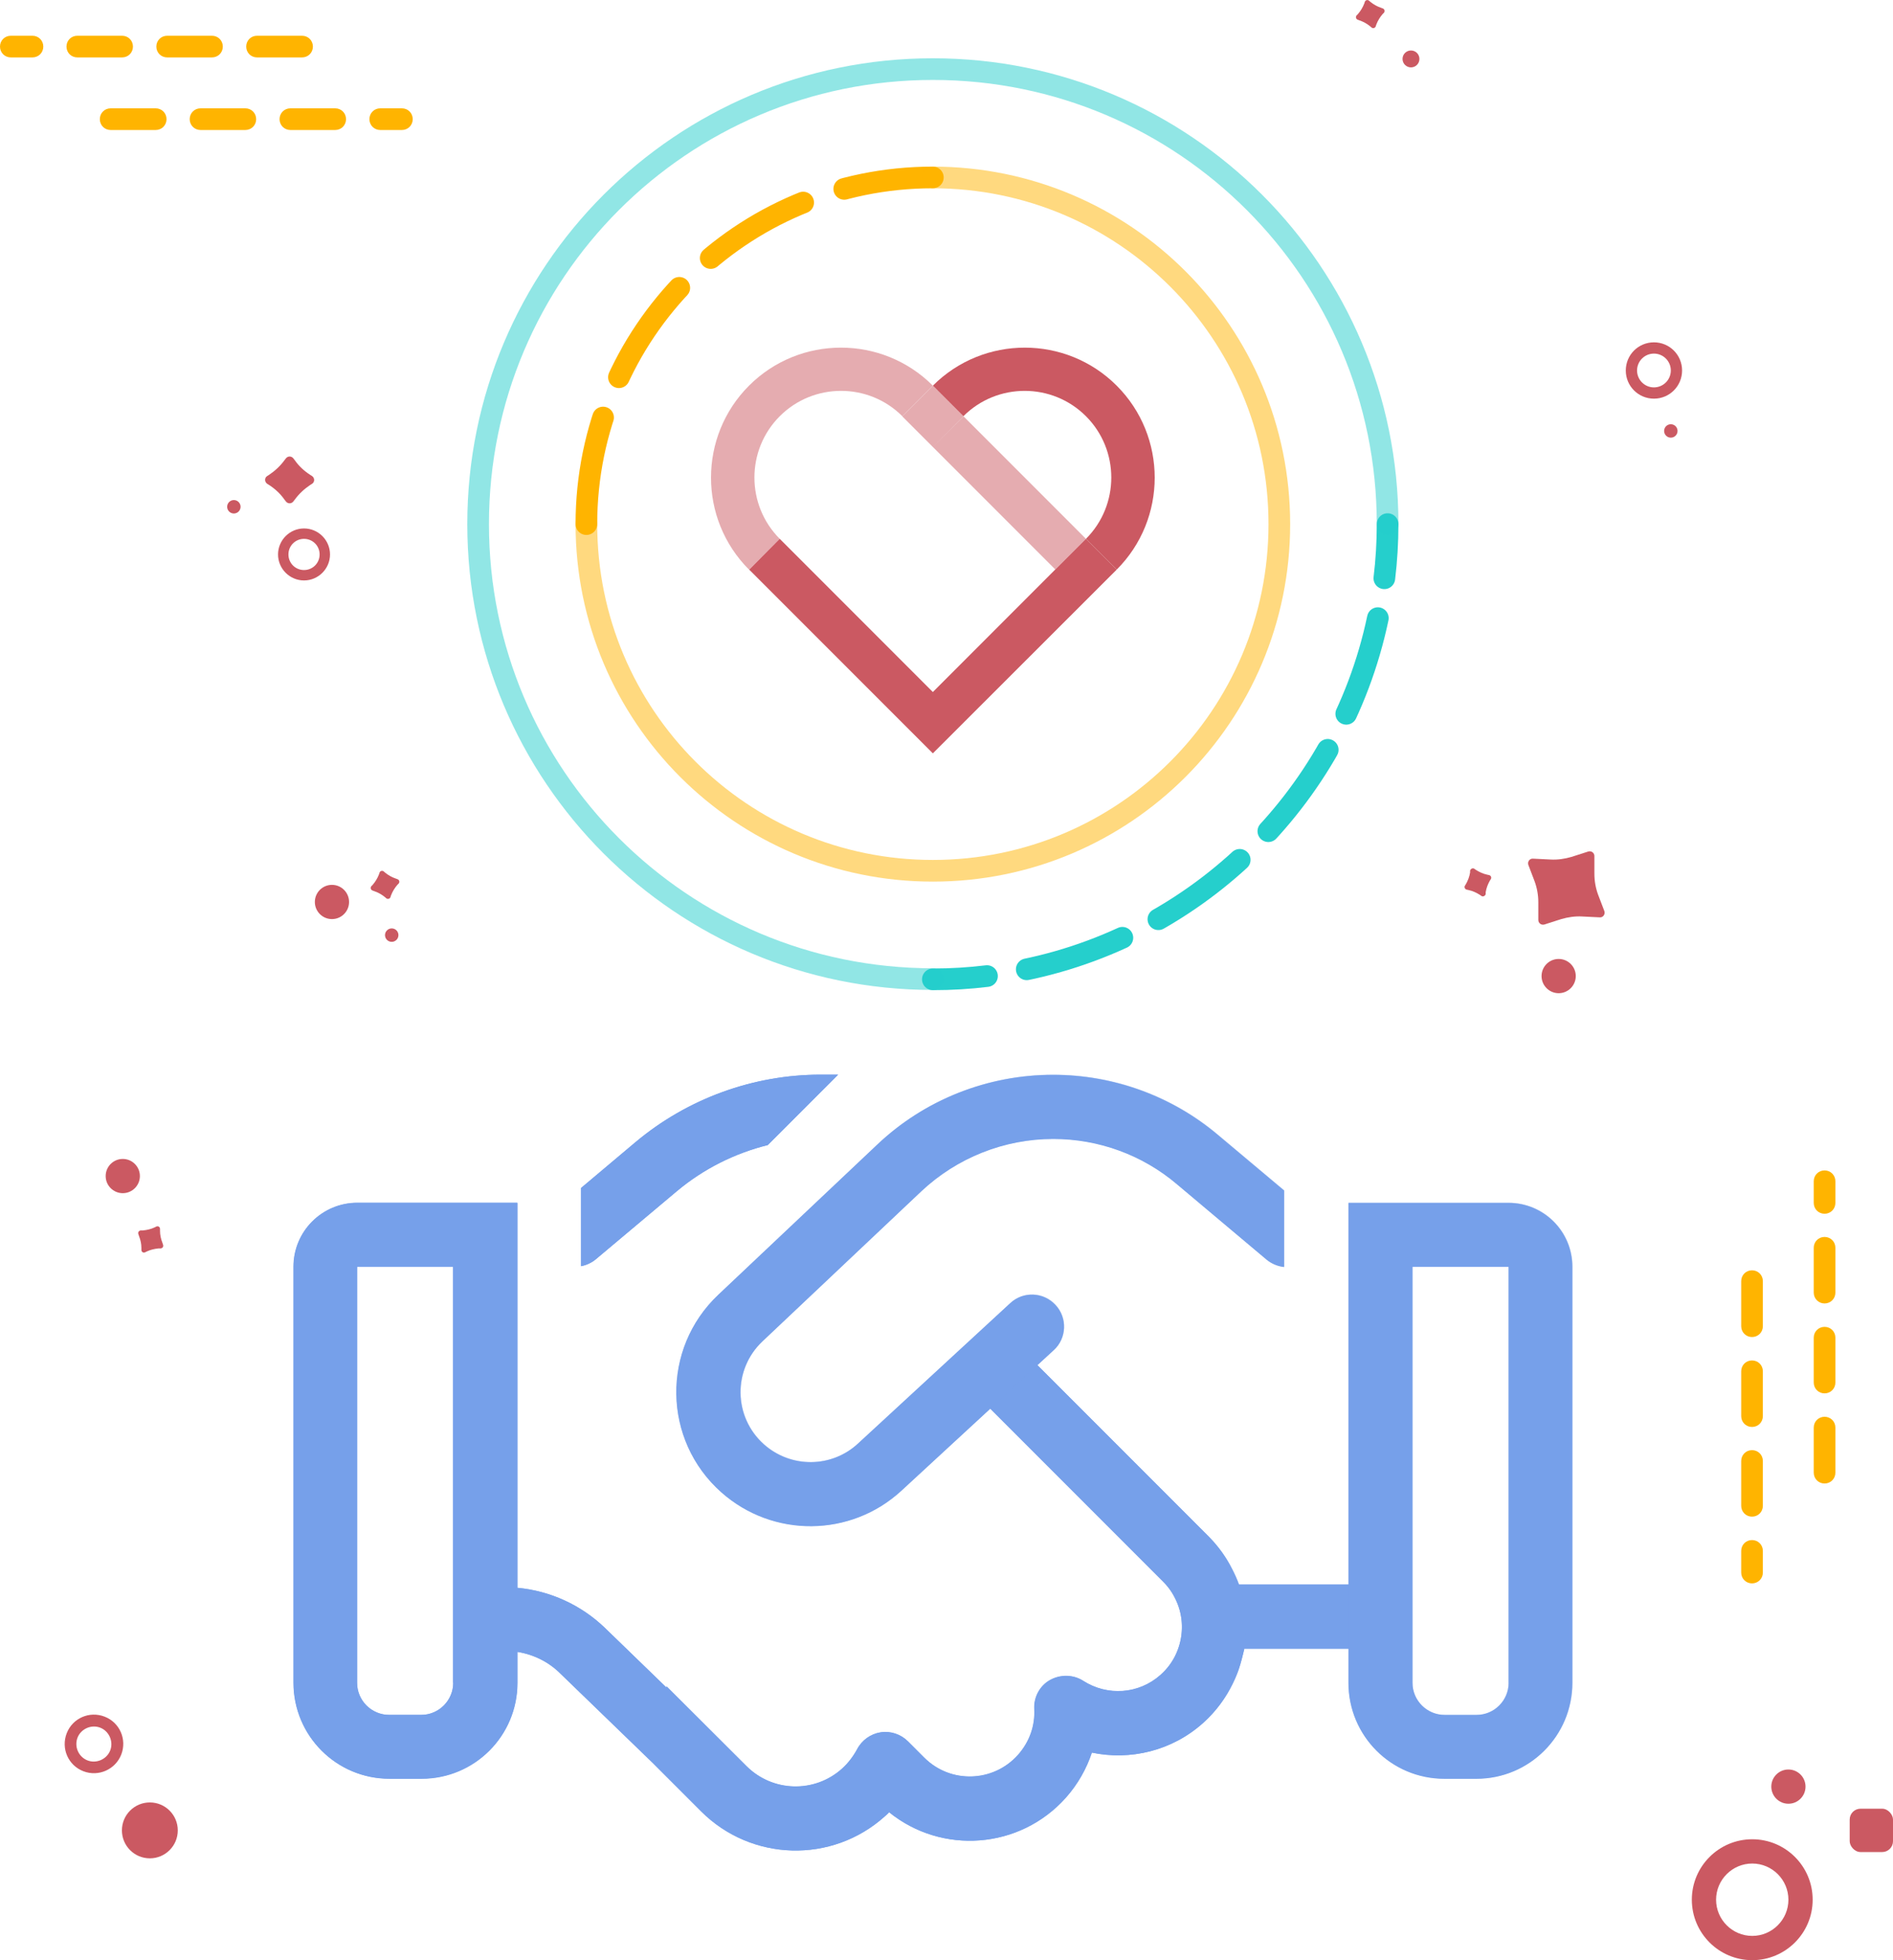 <?xml version="1.0" encoding="UTF-8"?>
<svg xmlns="http://www.w3.org/2000/svg" id="Layer_2" data-name="Layer 2" viewBox="0 0 87.42 90.47">
  <defs>
    <style>
      .cls-1, .cls-2 {
        fill: #76a0ea;
      }

      .cls-3 {
        stroke-dasharray: 5 2;
      }

      .cls-3, .cls-4, .cls-5, .cls-6, .cls-7 {
        fill: none;
        stroke-linecap: round;
        stroke-miterlimit: 10;
      }

      .cls-3, .cls-7 {
        stroke: #ffb400;
      }

      .cls-4 {
        stroke-dasharray: 4.66 1.87;
      }

      .cls-4, .cls-5, .cls-6 {
        stroke: #25cfcc;
      }

      .cls-8 {
        fill: #ffb400;
      }

      .cls-6, .cls-2, .cls-9, .cls-7 {
        opacity: .5;
      }

      .cls-10 {
        fill: #cb5962;
      }
    </style>
  </defs>
  <g id="Asianconnect">
    <g id="commitment">
      <path class="cls-1" d="M37.9,49.6c-3.13,0-6.16,1.11-8.55,3.11l-2.52,2.12v3.61c.25-.05.49-.16.68-.32l3.74-3.14c1.23-1.03,2.67-1.75,4.2-2.13l3.25-3.25h-.8ZM23.88,76.24c.75.12,1.45.46,1.99,1l4.26,4.12,2.24,2.24c2.32,2.32,6.04,2.42,8.47.24.07-.06.15-.13.21-.2,2.43,1.97,6.03,1.72,8.16-.67.55-.62.95-1.33,1.2-2.08,1.77.37,3.69-.07,5.14-1.37,1.04-.93,1.68-2.14,1.9-3.42h4.82v1.57c0,2.45,1.98,4.43,4.43,4.43h1.48c2.45,0,4.43-1.98,4.43-4.43v-19.2c0-1.63-1.32-2.95-2.95-2.95h-7.39v17.61h-5.07c-.29-.8-.75-1.57-1.39-2.22l-7.9-7.9.75-.69c.6-.55.64-1.49.08-2.09s-1.49-.64-2.09-.08l-7.03,6.48c-1.22,1.13-3.1,1.14-4.34.04-1.42-1.26-1.45-3.46-.07-4.76l7.33-6.92c1.65-1.55,3.83-2.42,6.1-2.42,2.1,0,4.12.74,5.71,2.09l4.14,3.48c.23.19.52.31.81.34v-3.53l-3.05-2.56c-2.13-1.8-4.83-2.78-7.62-2.78-3.03,0-5.94,1.15-8.13,3.23l-7.33,6.92c-2.64,2.49-2.58,6.71.14,9.12,2.38,2.11,5.97,2.08,8.31-.07l4.11-3.79,7.99,7.99c1.2,1.2,1.14,3.17-.13,4.29-1.01.9-2.46.98-3.56.28-.46-.3-1.05-.31-1.53-.05s-.77.79-.74,1.35c.04.75-.21,1.5-.75,2.11-1.14,1.28-3.12,1.34-4.33.13l-.75-.75c-.33-.33-.8-.49-1.26-.42s-.87.36-1.09.78c-.18.33-.41.64-.7.9-1.27,1.14-3.21,1.08-4.41-.12l-3.68-3.67-.03.03-2.83-2.74c-1.1-1.06-2.53-1.71-4.04-1.85v-17.77h-7.39c-1.63,0-2.95,1.32-2.95,2.95v19.2c0,2.45,1.98,4.43,4.43,4.43h1.48c2.45,0,4.43-1.98,4.43-4.43v-1.43ZM20.93,58.47v19.2c0,.81-.66,1.48-1.48,1.48h-1.48c-.81,0-1.48-.66-1.48-1.48v-19.2h4.43ZM69.67,58.47v19.2c0,.81-.66,1.48-1.48,1.48h-1.48c-.81,0-1.48-.66-1.48-1.48v-19.2h4.43Z"></path>
      <g>
        <g>
          <g class="cls-9">
            <polyline class="cls-10" points="44.5 19.22 43.08 20.63 48.74 26.29 43.08 31.94 43.08 31.94 50.15 24.87"></polyline>
          </g>
          <g class="cls-9">
            <path class="cls-10" d="M36.01,24.87h0c-1.56-1.56-1.56-4.1,0-5.66,1.56-1.56,4.1-1.56,5.66,0h0s1.41-1.41,1.41-1.41h0c-2.34-2.34-6.15-2.34-8.49,0-2.34,2.34-2.34,6.15,0,8.49l8.49,8.49h0s-8.48-8.49-8.48-8.49l1.41-1.41Z"></path>
          </g>
          <path class="cls-10" d="M51.57,26.29c2.34-2.34,2.34-6.15,0-8.49-2.34-2.34-6.15-2.34-8.49,0h0s1.41,1.41,1.41,1.41h0c1.56-1.56,4.1-1.56,5.66,0,1.56,1.56,1.56,4.1,0,5.66h0s1.41,1.41,1.41,1.41"></path>
          <polygon class="cls-10" points="50.15 24.87 43.08 31.94 43.08 31.94 43.08 31.94 36.01 24.87 34.6 26.29 43.08 34.77 51.57 26.29 50.15 24.87"></polygon>
          <g class="cls-9">
            <rect class="cls-10" x="42.08" y="18.22" width="2" height="2" transform="translate(-.97 36.09) rotate(-45)"></rect>
          </g>
        </g>
        <path class="cls-3" d="M27.08,24.19c0-8.84,7.16-16,16-16"></path>
        <g>
          <path class="cls-5" d="M64.08,24.19c0,.84-.05,1.68-.15,2.5"></path>
          <path class="cls-4" d="M63.63,28.53c-1.77,8.42-8.58,14.98-17.13,16.38"></path>
          <path class="cls-5" d="M45.58,45.05c-.82.1-1.65.15-2.5.15"></path>
        </g>
      </g>
      <path class="cls-7" d="M43.08,8.19c8.84,0,16,7.16,16,16s-7.16,16-16,16-16-7.16-16-16"></path>
      <path class="cls-6" d="M43.08,45.19c-11.6,0-21-9.4-21-21S31.48,3.19,43.08,3.19c11.6,0,21,9.4,21,21"></path>
      <g>
        <path class="cls-10" d="M13.55,21.16l.07.09c.19.27.43.49.71.67l.08.05c.13.09.13.28,0,.36l-.08.05c-.27.18-.52.41-.71.67l-.07.09c-.09.12-.26.12-.35,0l-.07-.09c-.19-.27-.43-.49-.71-.67l-.08-.05c-.13-.09-.13-.28,0-.36l.08-.05c.27-.18.52-.41.71-.67l.07-.09c.09-.12.26-.12.35,0Z"></path>
        <path class="cls-10" d="M5.6,80.98c-.27.69-1.05,1.04-1.75.77s-1.04-1.05-.77-1.75,1.05-1.04,1.75-.77,1.04,1.05.77,1.75ZM3.58,80.2c-.16.42.05.89.46,1.05s.89-.05,1.05-.46-.05-.89-.46-1.05-.89.05-1.05.46Z"></path>
        <circle class="cls-10" cx="15.33" cy="41.63" r=".79"></circle>
        <circle class="cls-10" cx="5.67" cy="54.28" r=".79"></circle>
        <circle class="cls-10" cx="18.09" cy="43.16" r=".31"></circle>
        <circle class="cls-10" cx="77.16" cy="19.89" r=".31"></circle>
        <circle class="cls-10" cx="10.8" cy="23.39" r=".31"></circle>
        <circle class="cls-10" cx="6.92" cy="84.48" r="1.29"></circle>
        <circle class="cls-10" cx="71.98" cy="45.05" r=".79"></circle>
        <circle class="cls-10" cx="65.16" cy="2.72" r=".39"></circle>
        <path class="cls-10" d="M80.92,90.47c-1.54,0-2.79-1.25-2.79-2.79s1.25-2.79,2.79-2.79,2.79,1.25,2.79,2.79-1.25,2.79-2.79,2.79ZM80.92,86.01c-.92,0-1.67.75-1.67,1.67s.75,1.67,1.67,1.67,1.67-.75,1.67-1.67-.75-1.67-1.67-1.67Z"></path>
        <path class="cls-10" d="M14.04,26.79c-.66,0-1.2-.54-1.2-1.2s.54-1.2,1.2-1.2,1.2.54,1.2,1.2-.54,1.2-1.2,1.2ZM14.04,24.87c-.4,0-.72.32-.72.72s.32.72.72.72.72-.32.72-.72-.32-.72-.72-.72Z"></path>
        <path class="cls-10" d="M76.38,18.4c-.72,0-1.3-.58-1.3-1.3s.58-1.3,1.3-1.3,1.3.58,1.3,1.3-.58,1.3-1.3,1.3ZM76.38,16.32c-.43,0-.78.35-.78.78s.35.78.78.78.78-.35.78-.78-.35-.78-.78-.78Z"></path>
        <circle class="cls-10" cx="82.59" cy="82.46" r=".79"></circle>
        <rect class="cls-10" x="85.42" y="83.48" width="2" height="2" rx=".5" ry=".5"></rect>
        <path class="cls-10" d="M73.63,39.51v.82c0,.33.06.66.17.96l.29.76c.05.15-.06.3-.21.29l-.81-.04c-.33-.02-.66.03-.97.12l-.78.25c-.14.04-.28-.06-.28-.21v-.82c0-.33-.06-.66-.17-.96l-.29-.76c-.05-.15.06-.3.21-.29l.81.04c.33.02.66-.03.97-.12l.78-.25c.14-.04.28.06.28.21Z"></path>
        <path class="cls-10" d="M68.85,40.57l-.05.08c-.09.16-.16.34-.19.53v.09c-.03.09-.13.13-.2.08l-.07-.05c-.16-.1-.33-.18-.52-.22l-.09-.02c-.08-.02-.12-.11-.08-.18l.05-.08c.09-.16.16-.34.19-.53v-.09c.03-.09.13-.13.2-.08l.07.05c.16.1.33.18.52.22l.09.02c.08.02.12.11.08.18Z"></path>
        <path class="cls-10" d="M17.72,40.22l.07.06c.15.12.31.21.49.27l.08.03c.08.03.11.13.05.2l-.06.06c-.12.14-.22.3-.29.48l-.03.09c-.03.08-.13.1-.19.05l-.07-.06c-.15-.12-.31-.21-.49-.27l-.08-.03c-.08-.03-.11-.13-.05-.2l.06-.06c.12-.14.22-.3.29-.48l.03-.09c.03-.08.13-.1.19-.05Z"></path>
        <path class="cls-10" d="M63.22.03l.07.06c.15.12.31.21.49.27l.08.03c.08.03.11.13.05.2l-.06.06c-.12.14-.22.3-.29.48l-.03.09c-.03.08-.13.1-.19.05l-.07-.06c-.15-.12-.31-.21-.49-.27l-.08-.03c-.08-.03-.11-.13-.05-.2l.06-.06c.12-.14.22-.3.29-.48l.03-.09c.03-.08.13-.1.19-.05Z"></path>
        <path class="cls-10" d="M6.5,56.79h.1c.19-.02.37-.06.54-.14l.08-.04c.08-.04.17.02.17.11v.09c0,.19.04.37.11.55l.03.09c.03.08-.02.16-.11.17h-.1c-.19.02-.37.06-.54.14l-.08.04c-.08.04-.17-.02-.17-.11v-.09c0-.19-.04-.37-.11-.55l-.03-.09c-.03-.08.02-.16.11-.17Z"></path>
      </g>
      <g>
        <g>
          <path class="cls-8" d="M15.48,6h-2.07c-.28,0-.5-.22-.5-.5s.22-.5.5-.5h2.07c.28,0,.5.22.5.5s-.22.5-.5.5ZM11.33,6h-2.07c-.28,0-.5-.22-.5-.5s.22-.5.5-.5h2.07c.28,0,.5.22.5.5s-.22.5-.5.5ZM7.19,6h-2.08c-.28,0-.5-.22-.5-.5s.22-.5.5-.5h2.08c.28,0,.5.22.5.5s-.22.5-.5.5Z"></path>
          <path class="cls-8" d="M18.56,6h-1c-.28,0-.5-.22-.5-.5s.22-.5.5-.5h1c.28,0,.5.22.5.5s-.22.5-.5.5Z"></path>
        </g>
        <g>
          <path class="cls-8" d="M3.57,1.65h2.07c.28,0,.5.22.5.5s-.22.5-.5.5h-2.07c-.28,0-.5-.22-.5-.5s.22-.5.5-.5ZM7.72,1.65h2.07c.28,0,.5.22.5.5s-.22.5-.5.5h-2.07c-.28,0-.5-.22-.5-.5s.22-.5.5-.5ZM11.87,1.65h2.08c.28,0,.5.22.5.5s-.22.5-.5.5h-2.08c-.28,0-.5-.22-.5-.5s.22-.5.5-.5Z"></path>
          <path class="cls-8" d="M.5,1.65h1c.28,0,.5.22.5.5s-.22.5-.5.5H.5c-.28,0-.5-.22-.5-.5s.22-.5.5-.5Z"></path>
        </g>
      </g>
      <g>
        <g>
          <path class="cls-8" d="M80.41,69.5v-2.07c0-.28.22-.5.5-.5s.5.22.5.5v2.07c0,.28-.22.5-.5.5s-.5-.22-.5-.5ZM80.41,65.36v-2.07c0-.28.22-.5.5-.5s.5.22.5.5v2.07c0,.28-.22.5-.5.5s-.5-.22-.5-.5ZM80.41,61.21v-2.08c0-.28.22-.5.5-.5s.5.22.5.5v2.08c0,.28-.22.5-.5.5s-.5-.22-.5-.5Z"></path>
          <path class="cls-8" d="M80.41,72.58v-1c0-.28.22-.5.5-.5s.5.22.5.5v1c0,.28-.22.5-.5.5s-.5-.22-.5-.5Z"></path>
        </g>
        <g>
          <path class="cls-8" d="M84.76,57.59v2.07c0,.28-.22.5-.5.5s-.5-.22-.5-.5v-2.07c0-.28.22-.5.5-.5s.5.22.5.5ZM84.76,61.74v2.07c0,.28-.22.5-.5.5s-.5-.22-.5-.5v-2.07c0-.28.22-.5.5-.5s.5.22.5.5ZM84.76,65.89v2.08c0,.28-.22.5-.5.5s-.5-.22-.5-.5v-2.08c0-.28.22-.5.5-.5s.5.22.5.5Z"></path>
          <path class="cls-8" d="M84.76,54.52v1c0,.28-.22.5-.5.5s-.5-.22-.5-.5v-1c0-.28.22-.5.5-.5s.5.22.5.5Z"></path>
        </g>
      </g>
      <g>
        <g>
          <path class="cls-2" d="M69.67,55.51h-7.39v17.61h0v2.97h0v1.57c0,2.45,1.98,4.43,4.43,4.43h1.48c2.45,0,4.43-1.98,4.43-4.43v-19.2c0-1.63-1.32-2.95-2.95-2.95ZM69.67,77.67c0,.81-.66,1.48-1.48,1.48h-1.48c-.81,0-1.48-.66-1.48-1.48v-19.2h4.43v19.2Z"></path>
          <path class="cls-2" d="M48.67,62.31c.6-.55.64-1.49.08-2.09-.55-.6-1.49-.64-2.09-.08l-7.03,6.48c-1.22,1.13-3.1,1.14-4.34.04-1.42-1.26-1.45-3.46-.07-4.76l7.33-6.92c1.65-1.55,3.83-2.42,6.1-2.42,2.1,0,4.12.74,5.71,2.09l4.14,3.48c.23.19.52.31.81.34v-3.53l-3.05-2.56c-2.13-1.8-4.83-2.78-7.62-2.78-3.03,0-5.94,1.15-8.13,3.23l-7.33,6.92c-2.64,2.49-2.58,6.71.14,9.12,2.38,2.11,5.97,2.08,8.31-.07l4.11-3.79,2.17-2.01.75-.69Z"></path>
          <path class="cls-2" d="M59.65,73.13h-2.42c.24.66.47,1.74.22,3.05,0-.03.02-.05.02-.08h4.82v-2.97h-2.63Z"></path>
        </g>
        <g>
          <path class="cls-1" d="M31.26,54.98c1.23-1.03,2.67-1.75,4.2-2.13l3.25-3.25h-.8c-3.13,0-6.16,1.11-8.55,3.11l-2.52,2.12v3.61c.25-.05.49-.16.68-.32l3.74-3.14Z"></path>
          <path class="cls-1" d="M57.23,73.13h-.01c-.09-.25-.2-.49-.32-.72-.27-.54-.63-1.04-1.08-1.49l-5.06-5.06-2.84-2.84-2.17,2.01,2.57,2.57,5.41,5.41c.25.25.43.53.57.83.35.73.37,1.56.09,2.31-.16.43-.42.83-.79,1.16-1.01.9-2.46.98-3.56.28-.46-.3-1.05-.31-1.53-.05-.48.27-.77.79-.74,1.35.04.75-.21,1.5-.75,2.11-1.14,1.28-3.12,1.34-4.33.13l-.75-.75c-.33-.33-.8-.49-1.26-.42s-.87.36-1.09.78c-.18.33-.41.64-.7.9-1.27,1.14-3.21,1.08-4.41-.12l-3.68-3.67-.03.03-2.83-2.74c-1.1-1.06-2.53-1.71-4.04-1.85v-17.77h-7.39c-1.63,0-2.95,1.32-2.95,2.95v19.2c0,2.45,1.98,4.43,4.43,4.43h1.48c2.45,0,4.43-1.98,4.43-4.43v-1.43c.75.12,1.45.46,1.99,1l4.26,4.12,2.24,2.24c2.32,2.32,6.04,2.42,8.47.24.07-.06.15-.13.21-.2,2.43,1.97,6.03,1.72,8.16-.67.55-.62.95-1.33,1.2-2.08,1.77.37,3.69-.07,5.14-1.37.59-.53,1.04-1.15,1.36-1.82.09-.18.17-.36.24-.55.08-.22.13-.43.19-.64.03-.11.06-.22.09-.33.25-1.32.02-2.39-.22-3.05ZM20.93,77.67c0,.81-.66,1.48-1.48,1.48h-1.48c-.81,0-1.48-.66-1.48-1.48v-19.2h4.43v19.2Z"></path>
        </g>
      </g>
    </g>
  </g>
</svg>
